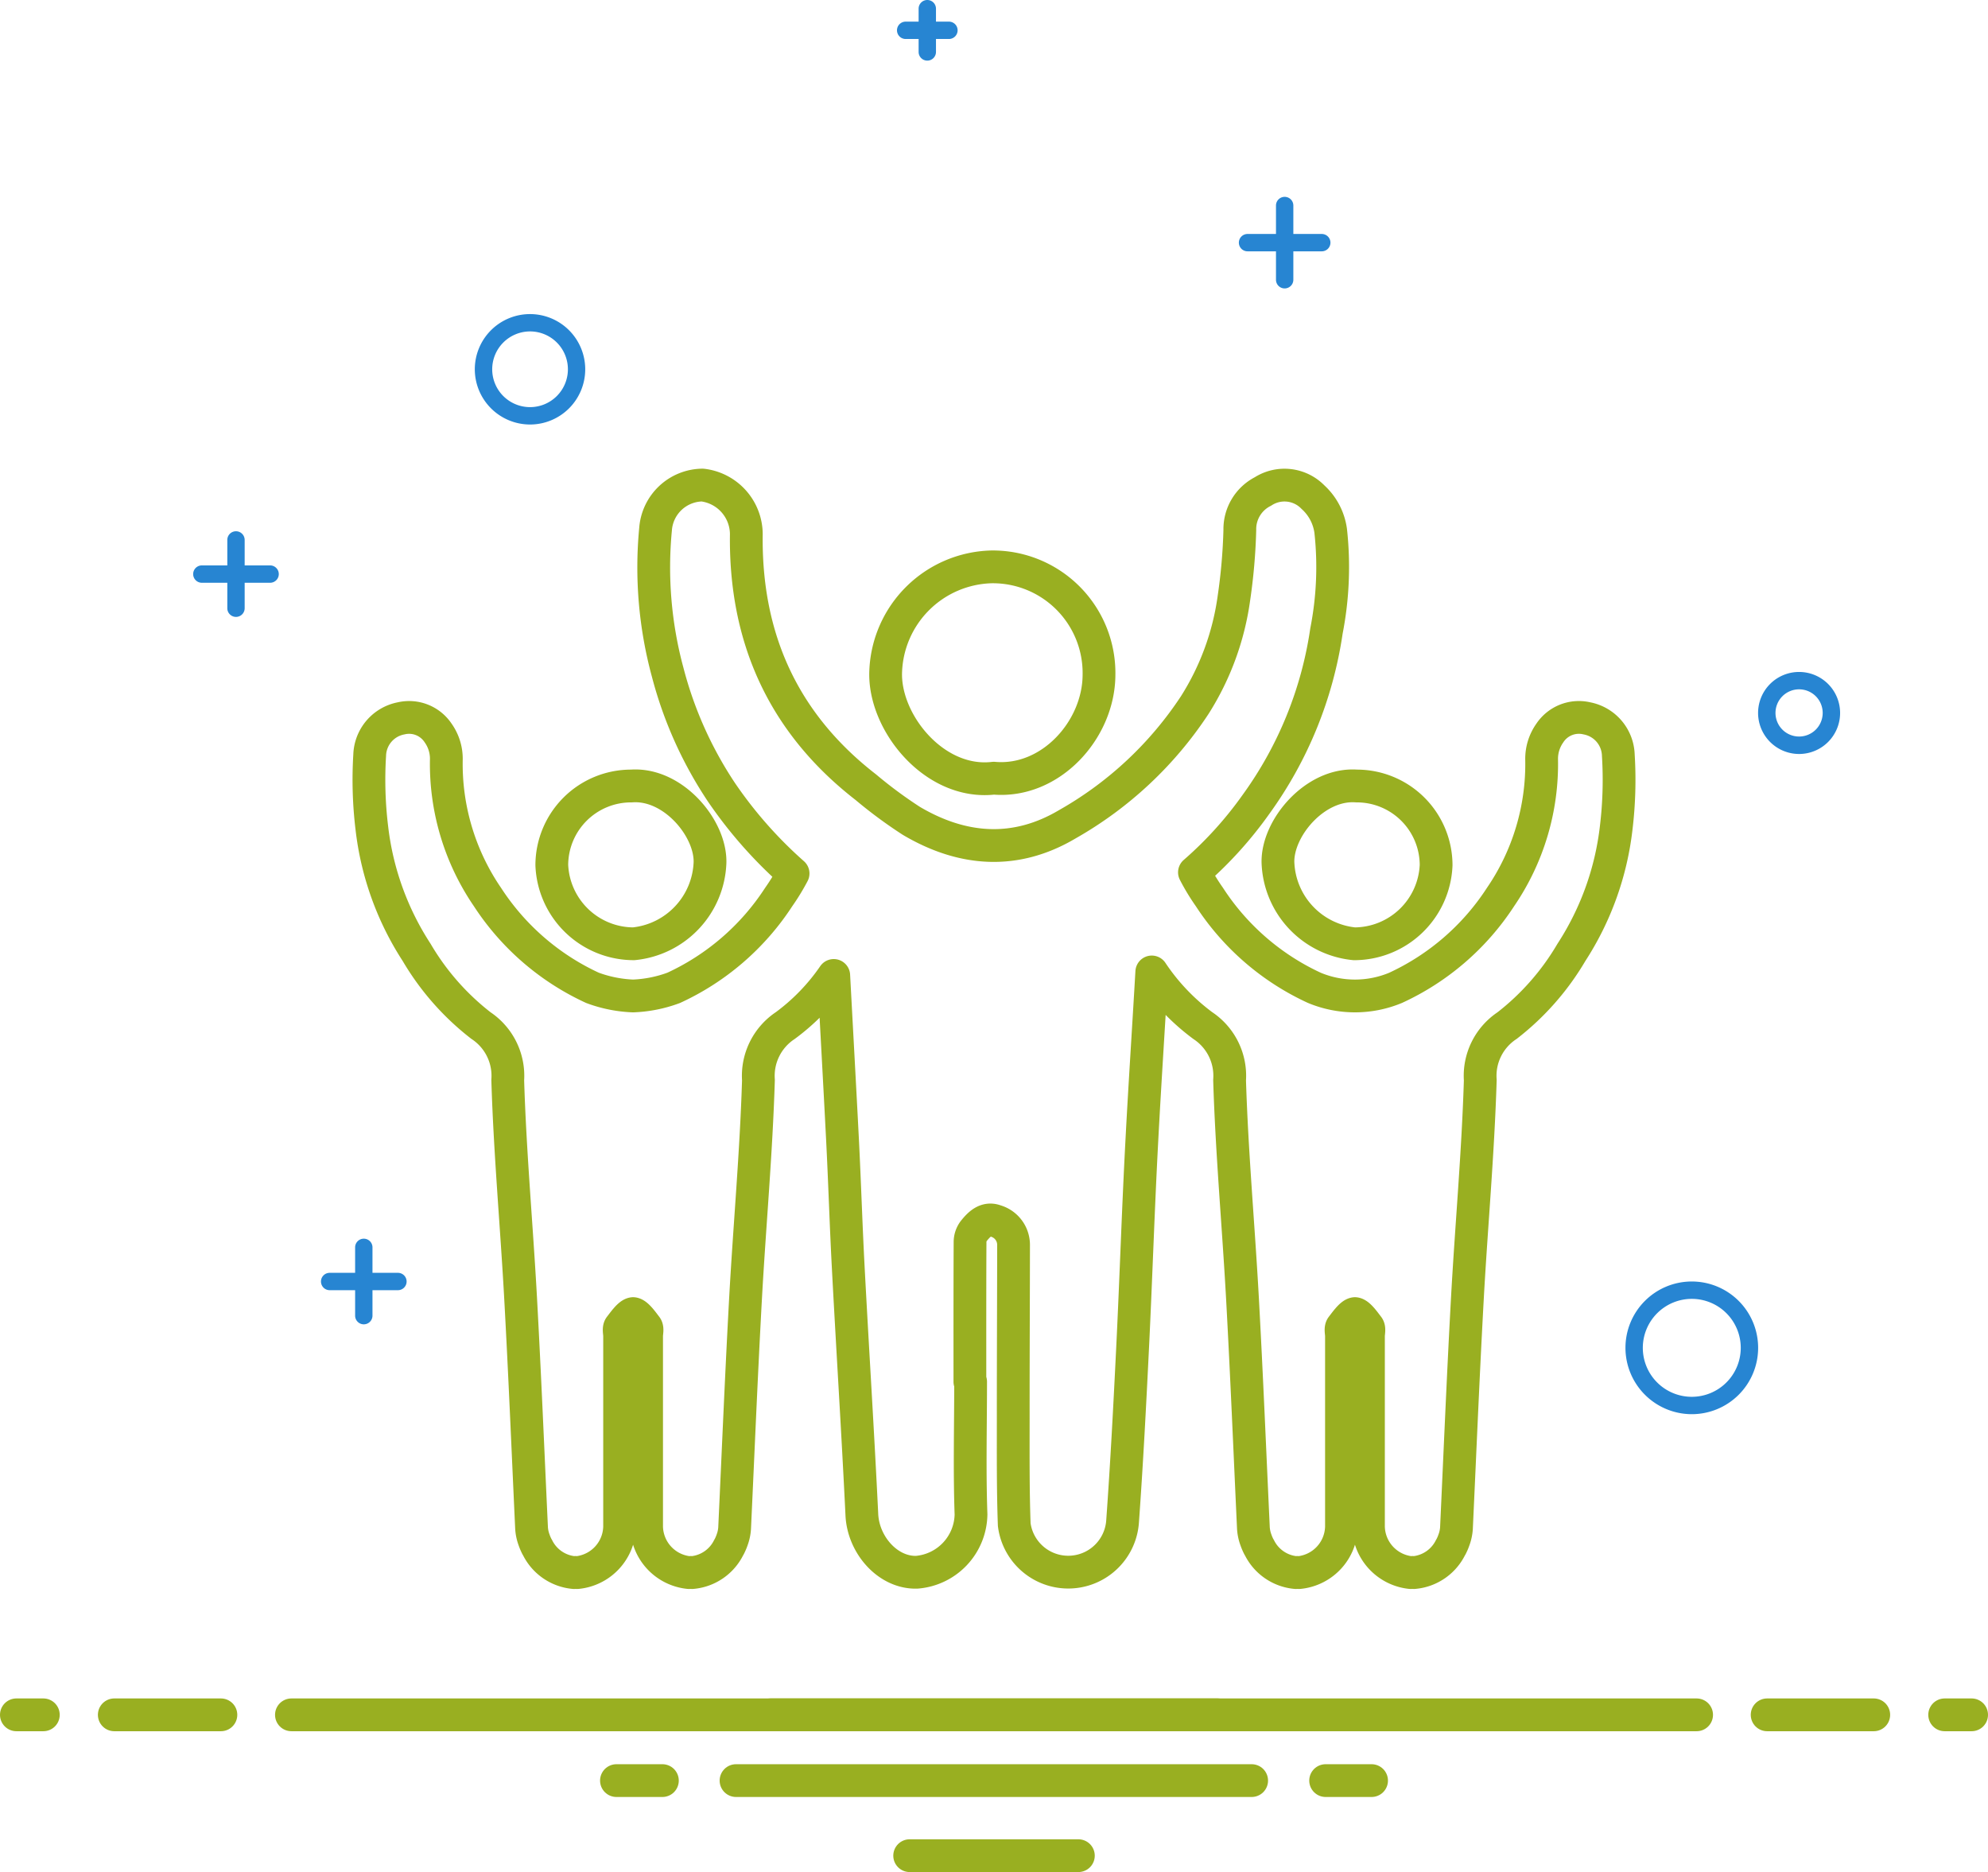 <svg xmlns="http://www.w3.org/2000/svg" width="151.635" height="142.784" viewBox="0 0 151.635 142.784"><g transform="translate(-60.287 5.326)"><g transform="translate(64.447 37.72)"><g transform="translate(-4.195)"><line x2="70.633" transform="translate(22.264 87.746)" fill="none" stroke="#99af21" stroke-linecap="round" stroke-linejoin="round" stroke-width="2.5"/><line x2="8.132" transform="translate(8.752 87.746)" fill="none" stroke="#99af21" stroke-linecap="round" stroke-linejoin="round" stroke-width="2.5"/><line x2="2.055" transform="translate(1.285 87.746)" fill="none" stroke="#99af21" stroke-linecap="round" stroke-linejoin="round" stroke-width="2.5"/><line x1="70.633" transform="translate(58.811 87.746)" fill="none" stroke="#99af21" stroke-linecap="round" stroke-linejoin="round" stroke-width="2.5"/><line x1="8.132" transform="translate(134.824 87.746)" fill="none" stroke="#99af21" stroke-linecap="round" stroke-linejoin="round" stroke-width="2.5"/><line x1="2.055" transform="translate(148.365 87.746)" fill="none" stroke="#99af21" stroke-linecap="round" stroke-linejoin="round" stroke-width="2.5"/><line x2="12.868" transform="translate(69.42 98.488)" fill="none" stroke="#99af21" stroke-linecap="round" stroke-linejoin="round" stroke-width="2.5"/><line x2="39.329" transform="translate(56.176 92.762)" fill="none" stroke="#99af21" stroke-linecap="round" stroke-linejoin="round" stroke-width="2.5"/><line x2="3.504" transform="translate(47.055 92.762)" fill="none" stroke="#99af21" stroke-linecap="round" stroke-linejoin="round" stroke-width="2.5"/><line x2="3.504" transform="translate(101.148 92.762)" fill="none" stroke="#99af21" stroke-linecap="round" stroke-linejoin="round" stroke-width="2.5"/></g><g transform="translate(22.729 -7.303)"><path d="M48.913,23.61c4.341.383,8-3.692,8.024-7.862a8.1,8.1,0,0,0-8.21-8.255,8.288,8.288,0,0,0-8.059,7.963C40.5,19.335,44.38,24.151,48.913,23.61Z" fill="none" stroke="#99af21" stroke-linecap="round" stroke-linejoin="round" stroke-width="2.5"/><path d="M21.447,36.24a6.466,6.466,0,0,0,5.82-6.2c.062-2.632-2.834-6.07-6-5.834A6.047,6.047,0,0,0,15.2,30.242,6.26,6.26,0,0,0,21.447,36.24Z" fill="none" stroke="#99af21" stroke-linecap="round" stroke-linejoin="round" stroke-width="2.5"/><path d="M70.587,30.041a6.468,6.468,0,0,0,5.821,6.2,6.261,6.261,0,0,0,6.243-6,6.047,6.047,0,0,0-6.063-6.035C73.422,23.971,70.526,27.409,70.587,30.041Z" fill="none" stroke="#99af21" stroke-linecap="round" stroke-linejoin="round" stroke-width="2.5"/><path d="M96.548,21.854a2.948,2.948,0,0,0-2.39-2.806,2.657,2.657,0,0,0-2.835,1.119,3.4,3.4,0,0,0-.625,1.981,17.965,17.965,0,0,1-3.136,10.529,19.054,19.054,0,0,1-8,6.923,8.065,8.065,0,0,1-6.2,0,19.051,19.051,0,0,1-8-6.923,15.957,15.957,0,0,1-1.144-1.886,29.394,29.394,0,0,0,4.686-5.175,29.907,29.907,0,0,0,5.382-13.227,25.37,25.37,0,0,0,.324-7.64A4.248,4.248,0,0,0,73.26,2.177a3.03,3.03,0,0,0-3.82-.434,3.221,3.221,0,0,0-1.761,2.933,43.382,43.382,0,0,1-.451,5.2,20.419,20.419,0,0,1-2.981,8.148,28.367,28.367,0,0,1-9.725,9.1c-3.959,2.35-8.005,2.044-11.9-.261a34.6,34.6,0,0,1-3.477-2.571C32.839,19.4,29.927,12.9,30.037,4.989a3.79,3.79,0,0,0-3.348-3.736,3.628,3.628,0,0,0-3.576,3.37,30.564,30.564,0,0,0,.923,10.9,30.176,30.176,0,0,0,4.1,9.155,33.217,33.217,0,0,0,5.467,6.2,16.247,16.247,0,0,1-1.1,1.8A19.054,19.054,0,0,1,24.5,39.6a9.968,9.968,0,0,1-3.1.62,9.968,9.968,0,0,1-3.1-.62,19.054,19.054,0,0,1-8.005-6.923A17.966,17.966,0,0,1,7.156,22.148a3.394,3.394,0,0,0-.624-1.981A2.658,2.658,0,0,0,3.7,19.048a2.949,2.949,0,0,0-2.391,2.806,30.588,30.588,0,0,0,.167,5.579,22.029,22.029,0,0,0,3.412,9.46,19.634,19.634,0,0,0,4.907,5.584,4.6,4.6,0,0,1,2.044,4.16c.169,5.564.679,11.116.984,16.677.321,5.832.561,11.668.833,17.5a3.149,3.149,0,0,0,.173.84c.005.019.014.037.02.056a3.741,3.741,0,0,0,.213.5c.019.034.039.066.058.1A3.448,3.448,0,0,0,16.9,84.2c.031,0,.061-.011.092-.012.048,0,.1.014.144.012a3.592,3.592,0,0,0,3.236-3.489V73.388h0V66.155c0-.241-.088-.556.029-.709.289-.373.7-.962,1-1,.3.035.711.624,1,1,.118.153.029.468.029.709q0,3.617,0,7.233h0v7.324A3.591,3.591,0,0,0,25.658,84.2c.048,0,.1-.011.145-.012.031,0,.061.012.092.012a3.449,3.449,0,0,0,2.785-1.886c.019-.034.039-.066.057-.1a3.79,3.79,0,0,0,.214-.5c.006-.019.014-.038.02-.057a3.149,3.149,0,0,0,.173-.84c.272-5.835.512-11.671.832-17.5.306-5.561.816-11.113.985-16.677a4.6,4.6,0,0,1,2.044-4.16,15.969,15.969,0,0,0,3.7-3.824c.22,4.118.448,8.234.66,12.352.172,3.339.273,6.682.451,10.02.332,6.255.731,12.507,1.033,18.764.111,2.305,1.984,4.436,4.176,4.383a4.5,4.5,0,0,0,4.15-4.406c-.119-3.371-.03-6.75-.03-10.126H47.09c0-3.556-.006-7.113.012-10.669a1.407,1.407,0,0,1,.274-.817c.419-.525.937-1.054,1.678-.775a1.9,1.9,0,0,1,1.367,1.834c-.005,4.4-.028,8.8-.025,13.2,0,2.709-.021,5.421.076,8.127a4.154,4.154,0,0,0,8.266-.275c.318-4.416.548-8.84.765-13.262.256-5.236.422-10.476.7-15.71.225-4.3.513-8.6.76-12.907a16.469,16.469,0,0,0,3.891,4.09,4.591,4.591,0,0,1,2.044,4.16c.17,5.564.679,11.116.985,16.677.32,5.832.561,11.668.832,17.5a3.189,3.189,0,0,0,.173.84c.006.019.015.038.021.057a3.784,3.784,0,0,0,.213.5c.018.034.039.066.058.1A3.448,3.448,0,0,0,71.96,84.2c.03,0,.061-.011.092-.012.048,0,.1.014.144.012a3.593,3.593,0,0,0,3.236-3.489V73.388h0q0-3.617,0-7.233c0-.241-.089-.556.029-.709.289-.373.7-.962,1-1,.3.035.71.624,1,1,.118.153.029.468.029.709q0,3.617,0,7.233h0v7.324A3.593,3.593,0,0,0,80.716,84.2c.048,0,.1-.011.144-.012.031,0,.062.012.092.012a3.448,3.448,0,0,0,2.785-1.886c.019-.034.04-.066.058-.1a3.742,3.742,0,0,0,.213-.5c.007-.019.015-.037.021-.056a3.189,3.189,0,0,0,.173-.84c.271-5.835.512-11.671.832-17.5.306-5.561.816-11.113.985-16.677a4.591,4.591,0,0,1,2.044-4.16,19.649,19.649,0,0,0,4.907-5.584,22.042,22.042,0,0,0,3.412-9.46A30.588,30.588,0,0,0,96.548,21.854Z" fill="none" stroke="#99af21" stroke-linecap="round" stroke-linejoin="round" stroke-width="2.5"/></g></g><g transform="translate(63.236 3.688)"><g transform="translate(0 0)"><path d="M94.284,22.2a4.211,4.211,0,1,0-4.211-4.211A4.217,4.217,0,0,0,94.284,22.2m0-7.1A2.887,2.887,0,1,1,91.4,17.99,2.89,2.89,0,0,1,94.284,15.1" transform="translate(-56.806 1.164)" fill="#2785d2"/><path d="M45.086,10.119a5.06,5.06,0,1,0-5.059-5.06,5.065,5.065,0,0,0,5.059,5.06m0-8.795a3.735,3.735,0,1,1-3.735,3.735,3.739,3.739,0,0,1,3.735-3.735" transform="translate(81.006 88.728)" fill="#2785d2"/><path d="M8.4,104.368a3.128,3.128,0,1,0-3.128-3.128A3.131,3.131,0,0,0,8.4,104.368m0-4.931a1.8,1.8,0,1,1-1.8,1.8,1.8,1.8,0,0,1,1.8-1.8" transform="translate(125.877 -55.875)" fill="#2785d2"/><path d="M129.578,75.982h1.942v1.942a.662.662,0,1,0,1.324,0V75.982h1.941a.662.662,0,0,0,0-1.324h-1.941V72.716a.662.662,0,1,0-1.324,0v1.942h-1.942a.662.662,0,0,0,0,1.324" transform="translate(-117.131 -40.548)" fill="#2785d2"/><path d="M57.905,114.784h1.942v1.942a.662.662,0,0,0,1.324,0v-1.942h1.941a.662.662,0,1,0,0-1.324H61.171v-1.942a.662.662,0,1,0-1.324,0v1.942H57.905a.662.662,0,0,0,0,1.324" transform="translate(-35.709 -25.394)" fill="#2785d2"/><path d="M126.879,43.634h.988v.988a.662.662,0,1,0,1.324,0v-.988h.988a.662.662,0,0,0,0-1.324h-.988v-.988a.662.662,0,1,0-1.324,0v.988h-.988a.662.662,0,1,0,0,1.324" transform="translate(-60.748 -49.674)" fill="#2785d2"/><path d="M.662,55.424a.662.662,0,0,0,0,1.324H2.831v2.168a.662.662,0,1,0,1.324,0V56.748H6.323a.662.662,0,1,0,0-1.324H4.155V53.255a.662.662,0,0,0-1.324,0v2.169Z" transform="translate(91.546 -46.593)" fill="#2785d2"/></g></g></g></svg>